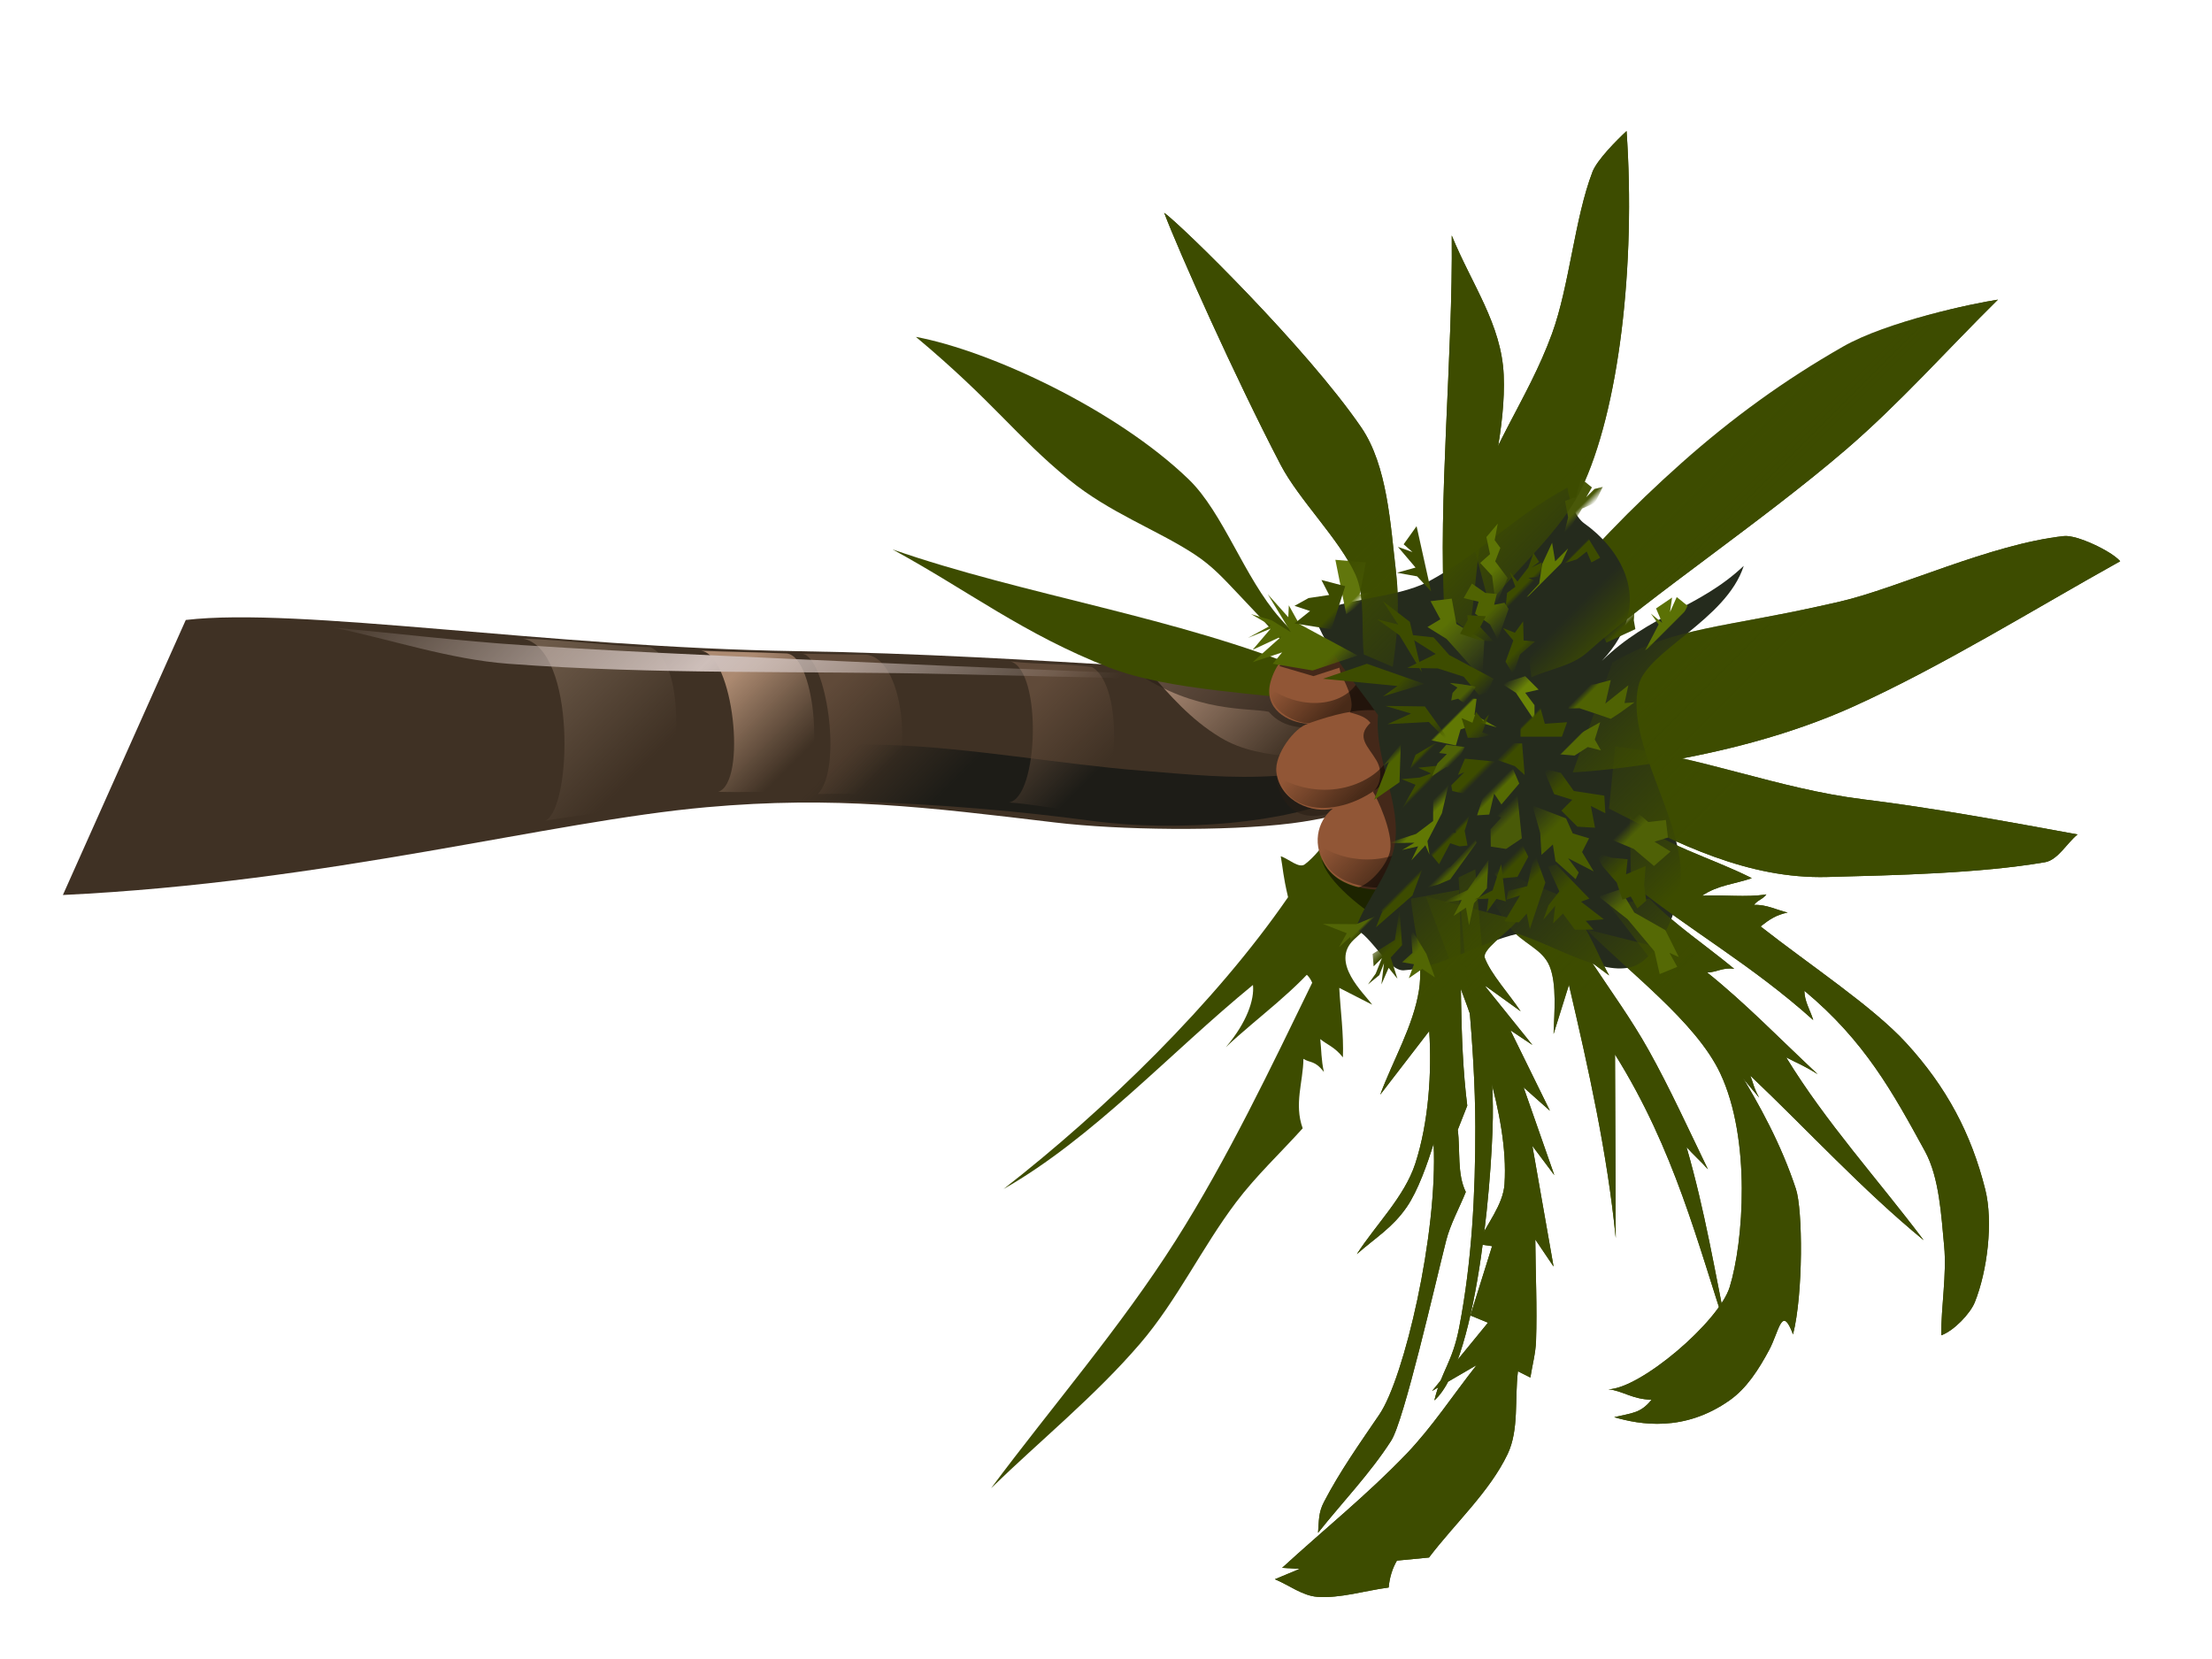 <?xml version="1.0"?><svg width="2000" height="1500" xmlns="http://www.w3.org/2000/svg" xmlns:xlink="http://www.w3.org/1999/xlink">
 <title>palm</title>
 <defs>
  <linearGradient id="linearGradient3164">
   <stop stop-color="#4f6207" offset="0" id="stop3166"/>
   <stop stop-color="#4f6207" stop-opacity="0" offset="1" id="stop3168"/>
  </linearGradient>
  <linearGradient id="linearGradient3156">
   <stop stop-color="#3d4c00" offset="0" id="stop3158"/>
   <stop stop-color="#3d4c00" stop-opacity="0" offset="1" id="stop3160"/>
  </linearGradient>
  <linearGradient id="linearGradient3148">
   <stop stop-color="#4c5e06" offset="0" id="stop3150"/>
   <stop stop-color="#4c5e06" stop-opacity="0" offset="1" id="stop3152"/>
  </linearGradient>
  <linearGradient id="linearGradient3136">
   <stop stop-color="#526506" offset="0" id="stop3138"/>
   <stop stop-color="#526506" stop-opacity="0" offset="1" id="stop3140"/>
  </linearGradient>
  <linearGradient id="linearGradient3128">
   <stop stop-color="#526603" offset="0" id="stop3130"/>
   <stop stop-color="#526603" stop-opacity="0" offset="1" id="stop3132"/>
  </linearGradient>
  <linearGradient id="linearGradient3120">
   <stop stop-color="#3d4c00" offset="0" id="stop3122"/>
   <stop stop-color="#3d4c00" stop-opacity="0" offset="1" id="stop3124"/>
  </linearGradient>
  <linearGradient id="linearGradient3112">
   <stop stop-color="#3d4c00" offset="0" id="stop3114"/>
   <stop stop-color="#3d4c00" stop-opacity="0" offset="1" id="stop3116"/>
  </linearGradient>
  <linearGradient id="linearGradient3104">
   <stop stop-color="#3d4c00" offset="0" id="stop3106"/>
   <stop stop-color="#3d4c00" stop-opacity="0" offset="1" id="stop3108"/>
  </linearGradient>
  <linearGradient id="linearGradient3096">
   <stop stop-color="#4c5e04" offset="0" id="stop3098"/>
   <stop stop-color="#4c5e04" stop-opacity="0" offset="1" id="stop3100"/>
  </linearGradient>
  <linearGradient id="linearGradient3088">
   <stop stop-color="#526603" offset="0" id="stop3090"/>
   <stop stop-color="#526603" stop-opacity="0" offset="1" id="stop3092"/>
  </linearGradient>
  <linearGradient id="linearGradient3080">
   <stop stop-color="#495a08" offset="0" id="stop3082"/>
   <stop stop-color="#495a08" stop-opacity="0" offset="1" id="stop3084"/>
  </linearGradient>
  <linearGradient id="linearGradient3072">
   <stop stop-color="#3d4c00" offset="0" id="stop3074"/>
   <stop stop-color="#3d4c00" stop-opacity="0" offset="1" id="stop3076"/>
  </linearGradient>
  <linearGradient id="linearGradient3064">
   <stop stop-color="#3d4c00" offset="0" id="stop3066"/>
   <stop stop-color="#3d4c00" stop-opacity="0" offset="1" id="stop3068"/>
  </linearGradient>
  <linearGradient id="linearGradient3056">
   <stop stop-color="#3d4c00" offset="0" id="stop3058"/>
   <stop stop-color="#3d4c00" stop-opacity="0" offset="1" id="stop3060"/>
  </linearGradient>
  <linearGradient id="linearGradient3048">
   <stop stop-color="#556905" offset="0" id="stop3050"/>
   <stop stop-color="#556905" stop-opacity="0" offset="1" id="stop3052"/>
  </linearGradient>
  <linearGradient id="linearGradient3040">
   <stop stop-color="#3d4c00" offset="0" id="stop3042"/>
   <stop stop-color="#3d4c00" stop-opacity="0" offset="1" id="stop3044"/>
  </linearGradient>
  <linearGradient id="linearGradient3032">
   <stop stop-color="#495b02" offset="0" id="stop3034"/>
   <stop stop-color="#495b02" stop-opacity="0" offset="1" id="stop3036"/>
  </linearGradient>
  <linearGradient id="linearGradient3024">
   <stop stop-color="#556a03" offset="0" id="stop3026"/>
   <stop stop-color="#556a03" stop-opacity="0" offset="1" id="stop3028"/>
  </linearGradient>
  <linearGradient id="linearGradient3007">
   <stop stop-color="#3d4c00" offset="0" id="stop3009"/>
   <stop stop-color="#3d4c00" stop-opacity="0" offset="1" id="stop3011"/>
  </linearGradient>
  <linearGradient id="linearGradient2999">
   <stop stop-color="#3d4c00" offset="0" id="stop3001"/>
   <stop stop-color="#3d4c00" stop-opacity="0" offset="1" id="stop3003"/>
  </linearGradient>
  <linearGradient id="linearGradient2991">
   <stop stop-color="#4f6106" offset="0" id="stop2993"/>
   <stop stop-color="#4f6106" stop-opacity="0" offset="1" id="stop2995"/>
  </linearGradient>
  <linearGradient id="linearGradient2983">
   <stop stop-color="#3d4c00" offset="0" id="stop2985"/>
   <stop stop-color="#3d4c00" stop-opacity="0" offset="1" id="stop2987"/>
  </linearGradient>
  <linearGradient id="linearGradient2975">
   <stop stop-color="#3d4c00" offset="0" id="stop2977"/>
   <stop stop-color="#3d4c00" stop-opacity="0" offset="1" id="stop2979"/>
  </linearGradient>
  <linearGradient id="linearGradient2967">
   <stop stop-color="#4f6203" offset="0" id="stop2969"/>
   <stop stop-color="#4f6203" stop-opacity="0" offset="1" id="stop2971"/>
  </linearGradient>
  <linearGradient id="linearGradient2959">
   <stop stop-color="#556905" offset="0" id="stop2961"/>
   <stop stop-color="#556905" stop-opacity="0" offset="1" id="stop2963"/>
  </linearGradient>
  <linearGradient id="linearGradient2903">
   <stop stop-color="#5b7105" offset="0" id="stop2905"/>
   <stop stop-color="#5b7105" stop-opacity="0" offset="1" id="stop2907"/>
  </linearGradient>
  <linearGradient id="linearGradient2895">
   <stop stop-color="#3d4c00" offset="0" id="stop2897"/>
   <stop stop-color="#3d4c00" stop-opacity="0" offset="1" id="stop2899"/>
  </linearGradient>
  <linearGradient id="linearGradient2887">
   <stop stop-color="#495809" offset="0" id="stop2889"/>
   <stop stop-color="#495809" stop-opacity="0" offset="1" id="stop2891"/>
  </linearGradient>
  <linearGradient id="linearGradient2879">
   <stop stop-color="#3d4c00" offset="0" id="stop2881"/>
   <stop stop-color="#3d4c00" stop-opacity="0" offset="1" id="stop2883"/>
  </linearGradient>
  <linearGradient id="linearGradient2871">
   <stop stop-color="#5e7505" offset="0" id="stop2873"/>
   <stop stop-color="#5e7505" stop-opacity="0" offset="1" id="stop2875"/>
  </linearGradient>
  <linearGradient id="linearGradient2863">
   <stop stop-color="#3d4c00" offset="0" id="stop2865"/>
   <stop stop-color="#3d4c00" stop-opacity="0" offset="1" id="stop2867"/>
  </linearGradient>
  <linearGradient id="linearGradient2855">
   <stop stop-color="#506302" offset="0" id="stop2857"/>
   <stop stop-color="#506302" stop-opacity="0" offset="1" id="stop2859"/>
  </linearGradient>
  <linearGradient id="linearGradient2847">
   <stop stop-color="#3d4c00" offset="0" id="stop2849"/>
   <stop stop-color="#3d4c00" stop-opacity="0" offset="1" id="stop2851"/>
  </linearGradient>
  <linearGradient id="linearGradient2839">
   <stop stop-color="#617902" offset="0" id="stop2841"/>
   <stop stop-color="#617902" stop-opacity="0" offset="1" id="stop2843"/>
  </linearGradient>
  <linearGradient id="linearGradient2831">
   <stop stop-color="#3d4c00" offset="0" id="stop2833"/>
   <stop stop-color="#3d4c00" stop-opacity="0" offset="1" id="stop2835"/>
  </linearGradient>
  <linearGradient id="linearGradient2823">
   <stop stop-color="#6a8306" offset="0" id="stop2825"/>
   <stop stop-color="#6a8306" stop-opacity="0" offset="1" id="stop2827"/>
  </linearGradient>
  <linearGradient id="linearGradient2815">
   <stop stop-color="#617804" offset="0" id="stop2817"/>
   <stop stop-color="#617804" stop-opacity="0" offset="1" id="stop2819"/>
  </linearGradient>
  <linearGradient id="linearGradient2807">
   <stop stop-color="#3d4c00" offset="0" id="stop2809"/>
   <stop stop-color="#3d4c00" stop-opacity="0" offset="1" id="stop2811"/>
  </linearGradient>
  <linearGradient id="linearGradient2799">
   <stop stop-color="#4f6301" offset="0" id="stop2801"/>
   <stop stop-color="#4f6301" stop-opacity="0" offset="1" id="stop2803"/>
  </linearGradient>
  <linearGradient id="linearGradient6297">
   <stop stop-color="#3d4c00" offset="0" id="stop6299"/>
   <stop stop-color="#3d4c00" stop-opacity="0" offset="1" id="stop6301"/>
  </linearGradient>
  <linearGradient id="linearGradient6289">
   <stop stop-color="#3d4c00" offset="0" id="stop6291"/>
   <stop stop-color="#3d4c00" stop-opacity="0" offset="1" id="stop6293"/>
  </linearGradient>
  <linearGradient id="linearGradient6281">
   <stop stop-color="#61760c" offset="0" id="stop6283"/>
   <stop stop-color="#61760c" stop-opacity="0" offset="1" id="stop6285"/>
  </linearGradient>
  <linearGradient id="linearGradient6273">
   <stop stop-color="#3d4c00" offset="0" id="stop6275"/>
   <stop stop-color="#3d4c00" stop-opacity="0" offset="1" id="stop6277"/>
  </linearGradient>
  <linearGradient id="linearGradient6265">
   <stop stop-color="#3d4c00" offset="0" id="stop6267"/>
   <stop stop-color="#3d4c00" stop-opacity="0" offset="1" id="stop6269"/>
  </linearGradient>
  <linearGradient id="linearGradient6257">
   <stop stop-color="#617804" offset="0" id="stop6259"/>
   <stop stop-color="#617804" stop-opacity="0" offset="1" id="stop6261"/>
  </linearGradient>
  <linearGradient id="linearGradient6241">
   <stop stop-color="#3d4c00" offset="0" id="stop6243"/>
   <stop stop-color="#3d4c00" stop-opacity="0" offset="1" id="stop6245"/>
  </linearGradient>
  <linearGradient id="linearGradient2364">
   <stop stop-color="#526603" offset="0" id="stop2366"/>
   <stop stop-color="#526603" stop-opacity="0" offset="1" id="stop2368"/>
  </linearGradient>
  <linearGradient id="linearGradient2356">
   <stop stop-color="#5b7105" offset="0" id="stop2358"/>
   <stop stop-color="#5b7105" stop-opacity="0" offset="1" id="stop2360"/>
  </linearGradient>
  <linearGradient id="linearGradient3829">
   <stop stop-color="#482a18" offset="0" id="stop3831"/>
   <stop stop-color="#482a18" stop-opacity="0" offset="1" id="stop3833"/>
  </linearGradient>
  <linearGradient id="linearGradient3821">
   <stop stop-color="#482a18" offset="0" id="stop3823"/>
   <stop stop-color="#482a18" stop-opacity="0" offset="1" id="stop3825"/>
  </linearGradient>
  <linearGradient id="linearGradient3813">
   <stop stop-color="#482a18" offset="0" id="stop3815"/>
   <stop stop-color="#482a18" stop-opacity="0" offset="1" id="stop3817"/>
  </linearGradient>
  <linearGradient id="linearGradient1561">
   <stop stop-color="#cebfba" stop-opacity="0" offset="0" id="stop1563"/>
   <stop stop-color="#cebfba" offset="0.5" id="stop1569"/>
   <stop stop-color="#cebfba" stop-opacity="0" offset="1" id="stop1565"/>
  </linearGradient>
  <linearGradient id="linearGradient6723">
   <stop stop-color="#6d5a49" offset="0" id="stop6725"/>
   <stop stop-color="#6d5a49" stop-opacity="0" offset="1" id="stop6727"/>
  </linearGradient>
  <linearGradient id="linearGradient6715">
   <stop stop-color="#ac8a71" offset="0" id="stop6717"/>
   <stop stop-color="#ac8a71" stop-opacity="0" offset="1" id="stop6719"/>
  </linearGradient>
  <linearGradient id="linearGradient6707">
   <stop stop-color="#604a39" offset="0" id="stop6709"/>
   <stop stop-color="#604a39" stop-opacity="0" offset="1" id="stop6711"/>
  </linearGradient>
  <linearGradient id="linearGradient6691">
   <stop stop-color="#1d1c17" offset="0" id="stop6693"/>
   <stop stop-color="#1d1c17" stop-opacity="0" offset="1" id="stop6695"/>
  </linearGradient>
  <linearGradient id="linearGradient6683">
   <stop stop-color="#a68671" offset="0" id="stop6685"/>
   <stop stop-color="#a68671" stop-opacity="0" offset="1" id="stop6687"/>
  </linearGradient>
  <linearGradient id="linearGradient6660">
   <stop stop-color="#604a39" offset="0" id="stop6662"/>
   <stop stop-color="#604a39" stop-opacity="0" offset="1" id="stop6664"/>
  </linearGradient>
  <linearGradient id="linearGradient4452">
   <stop stop-color="#3d4c00" offset="0" id="stop4454"/>
   <stop stop-color="#3d4c00" stop-opacity="0" offset="1" id="stop4456"/>
  </linearGradient>
  <linearGradient id="linearGradient4444">
   <stop stop-color="#3d4c00" offset="0" id="stop4446"/>
   <stop stop-color="#3d4c00" stop-opacity="0" offset="1" id="stop4448"/>
  </linearGradient>
  <linearGradient id="linearGradient4436">
   <stop stop-color="#3d4c00" offset="0" id="stop4438"/>
   <stop stop-color="#3d4c00" stop-opacity="0" offset="1" id="stop4440"/>
  </linearGradient>
  <linearGradient id="linearGradient4426">
   <stop stop-color="#3d4c00" offset="0" id="stop4428"/>
   <stop stop-color="#3d4c00" stop-opacity="0" offset="1" id="stop4430"/>
  </linearGradient>
  <linearGradient id="linearGradient4418">
   <stop stop-color="#3d4c00" offset="0" id="stop4420"/>
   <stop stop-color="#3d4c00" stop-opacity="0" offset="1" id="stop4422"/>
  </linearGradient>
  <linearGradient id="linearGradient4410">
   <stop stop-color="#3d4c00" offset="0" id="stop4412"/>
   <stop stop-color="#3d4c00" stop-opacity="0" offset="1" id="stop4414"/>
  </linearGradient>
  <linearGradient id="linearGradient4402">
   <stop stop-color="#3d4c00" offset="0" id="stop4404"/>
   <stop stop-color="#3d4c00" stop-opacity="0" offset="1" id="stop4406"/>
  </linearGradient>
  <linearGradient id="linearGradient4394">
   <stop stop-color="#3d4c00" offset="0" id="stop4396"/>
   <stop stop-color="#3d4c00" stop-opacity="0" offset="1" id="stop4398"/>
  </linearGradient>
  <linearGradient id="linearGradient4384">
   <stop stop-color="#3d4c00" offset="0" id="stop4386"/>
   <stop stop-color="#3d4c00" stop-opacity="0" offset="1" id="stop4388"/>
  </linearGradient>
  <linearGradient id="linearGradient4376">
   <stop stop-color="#3d4c00" offset="0" id="stop4378"/>
   <stop stop-color="#3d4c00" stop-opacity="0" offset="1" id="stop4380"/>
  </linearGradient>
  <linearGradient y2="0.526" y1="0.526" xlink:href="#linearGradient4376" x2="0.273" x1="0.754" id="linearGradient4382"/>
  <linearGradient y2="0.731" y1="0.731" xlink:href="#linearGradient4384" x2="1.384" x1="0.713" id="linearGradient4390"/>
  <linearGradient y2="0.791" y1="0.791" xlink:href="#linearGradient4384" x2="1.221" x1="0.776" id="linearGradient4392"/>
  <linearGradient y2="0.448" y1="0.448" xlink:href="#linearGradient4394" x2="1.148" x1="0.753" id="linearGradient4400"/>
  <linearGradient y2="0.657" y1="0.657" xlink:href="#linearGradient4402" x2="-0.058" x1="0.381" id="linearGradient4408"/>
  <linearGradient y2="0.768" y1="0.768" xlink:href="#linearGradient4410" x2="-0.115" x1="0.317" id="linearGradient4416"/>
  <linearGradient y2="0.332" y1="0.332" xlink:href="#linearGradient4418" x2="-0.03" x1="0.148" id="linearGradient4424"/>
  <linearGradient y2="0.065" y1="0.065" xlink:href="#linearGradient4426" x2="-0.069" x1="0.234" id="linearGradient4432"/>
  <linearGradient y2="0.423" y1="0.423" xlink:href="#linearGradient4426" x2="-0.045" x1="0.212" id="linearGradient4434"/>
  <linearGradient y2="0.248" y1="0.248" xlink:href="#linearGradient4436" x2="0.072" x1="0.36" id="linearGradient4442"/>
  <linearGradient y2="0.197" y1="0.197" xlink:href="#linearGradient4444" x2="-0.244" x1="0.29" id="linearGradient4450"/>
  <linearGradient y2="0.134" y1="0.134" xlink:href="#linearGradient4452" x2="-0.119" x1="0.227" id="linearGradient4458"/>
  <linearGradient y2="0.122" y1="0.122" xlink:href="#linearGradient4444" x2="-0.085" x1="0.236" id="linearGradient4460"/>
  <linearGradient y2="0.188" y1="0.188" xlink:href="#linearGradient6660" x2="0.778" x1="0.208" id="linearGradient6658"/>
  <linearGradient y2="0.209" y1="0.209" xlink:href="#linearGradient6683" x2="0.972" x1="0.12" id="linearGradient6689"/>
  <linearGradient y2="0.391" y1="0.391" xlink:href="#linearGradient6691" x2="0.608" x1="0.707" id="linearGradient6697"/>
  <linearGradient y2="0.302" y1="0.302" xlink:href="#linearGradient6707" x2="0.84" x1="0.259" id="linearGradient6713"/>
  <linearGradient y2="0.201" y1="0.201" xlink:href="#linearGradient6715" x2="0.799" x1="0.222" id="linearGradient6721"/>
  <linearGradient y2="0.189" y1="0.189" xlink:href="#linearGradient6723" x2="0.811" x1="0.09" id="linearGradient6729"/>
  <linearGradient y2="1.033" y1="1.033" xlink:href="#linearGradient1561" x2="0.896" x1="-0.022" id="linearGradient1567"/>
  <linearGradient y2="0.665" y1="0.665" xlink:href="#linearGradient3813" x2="0.031" x1="0.701" id="linearGradient3819"/>
  <linearGradient y2="0.485" y1="0.485" xlink:href="#linearGradient3821" x2="0.043" x1="0.859" id="linearGradient3827"/>
  <linearGradient y2="0.612" y1="0.612" xlink:href="#linearGradient3829" x2="0.041" x1="0.965" id="linearGradient3835"/>
  <linearGradient y2="0.457" y1="0.457" xlink:href="#linearGradient2356" x2="0.95" x1="0.293" id="linearGradient2362"/>
  <linearGradient y2="0.18" y1="0.18" xlink:href="#linearGradient2364" x2="1.036" x1="0.827" id="linearGradient2370"/>
  <linearGradient y2="0.212" y1="0.212" xlink:href="#linearGradient6241" x2="1.036" x1="0.748" id="linearGradient6247"/>
  <linearGradient y2="0.73" y1="0.73" xlink:href="#linearGradient6257" x2="0.461" x1="0.491" id="linearGradient6263"/>
  <linearGradient y2="0.2" y1="0.2" xlink:href="#linearGradient6265" x2="1" x1="0.816" id="linearGradient6271"/>
  <linearGradient y2="0.535" y1="0.535" xlink:href="#linearGradient6273" x2="1" x1="0.745" id="linearGradient6279"/>
  <linearGradient y2="0.8" y1="0.8" xlink:href="#linearGradient6281" x2="0.859" x1="0.721" id="linearGradient6287"/>
  <linearGradient y2="0.119" y1="0.119" xlink:href="#linearGradient6289" x2="0.818" x1="0.573" id="linearGradient6295"/>
  <linearGradient y2="0.633" y1="0.633" xlink:href="#linearGradient6297" x2="0.27" x1="0.149" id="linearGradient6303"/>
  <linearGradient y2="0.269" y1="0.269" xlink:href="#linearGradient2799" x2="0" x1="0.236" id="linearGradient2805"/>
  <linearGradient y2="0.353" y1="0.353" xlink:href="#linearGradient2807" x2="0.5" x1="0.419" id="linearGradient2813"/>
  <linearGradient y2="0.359" y1="0.359" xlink:href="#linearGradient2815" x2="0.066" x1="0.311" id="linearGradient2821"/>
  <linearGradient y2="0.559" y1="0.559" xlink:href="#linearGradient2823" x2="0.04" x1="0.386" id="linearGradient2829"/>
  <linearGradient y2="0.492" y1="0.492" xlink:href="#linearGradient2831" x2="0.964" x1="0.641" id="linearGradient2837"/>
  <linearGradient y2="0.546" y1="0.546" xlink:href="#linearGradient2839" x2="0.472" x1="0.456" id="linearGradient2845"/>
  <linearGradient y2="0.556" y1="0.556" xlink:href="#linearGradient2847" x2="0.805" x1="0.652" id="linearGradient2853"/>
  <linearGradient y2="0.471" y1="0.471" xlink:href="#linearGradient2855" x2="1" x1="0.557" id="linearGradient2861"/>
  <linearGradient y2="0.607" y1="0.607" xlink:href="#linearGradient2863" x2="1.029" x1="0.431" id="linearGradient2869"/>
  <linearGradient y2="0.594" y1="0.594" xlink:href="#linearGradient2871" x2="1" x1="0.536" id="linearGradient2877"/>
  <linearGradient y2="0.435" y1="0.435" xlink:href="#linearGradient2879" x2="0.28" x1="0.335" id="linearGradient2885"/>
  <linearGradient y2="0.58" y1="0.58" xlink:href="#linearGradient2887" x2="0.869" x1="0.625" id="linearGradient2893"/>
  <linearGradient y2="0.599" y1="0.599" xlink:href="#linearGradient2895" x2="0.189" x1="0.606" id="linearGradient2901"/>
  <linearGradient y2="0.577" y1="0.577" xlink:href="#linearGradient2903" x2="0.768" x1="0.732" id="linearGradient2909"/>
  <linearGradient y2="0.61" y1="0.61" xlink:href="#linearGradient2959" x2="0.5" x1="0.521" id="linearGradient2965"/>
  <linearGradient y2="0.652" y1="0.652" xlink:href="#linearGradient2967" x2="0.236" x1="0.338" id="linearGradient2973"/>
  <linearGradient y2="0.585" y1="0.585" xlink:href="#linearGradient2975" x2="0.38" x1="0.418" id="linearGradient2981"/>
  <linearGradient y2="0.571" y1="0.571" xlink:href="#linearGradient2983" x2="0.033" x1="0.322" id="linearGradient2989"/>
  <linearGradient y2="0.664" y1="0.664" xlink:href="#linearGradient2991" x2="0.156" x1="0.35" id="linearGradient2997"/>
  <linearGradient y2="0.5" y1="0.5" xlink:href="#linearGradient2999" x2="0.25" x1="0.402" id="linearGradient3005"/>
  <linearGradient y2="0.35" y1="0.35" xlink:href="#linearGradient3007" x2="0.684" x1="0.516" id="linearGradient3013"/>
  <linearGradient y2="0.371" y1="0.371" xlink:href="#linearGradient3024" x2="0.5" x1="0.684" id="linearGradient3030"/>
  <linearGradient y2="0.371" y1="0.371" xlink:href="#linearGradient3032" x2="0" x1="0.346" id="linearGradient3038"/>
  <linearGradient y2="0.618" y1="0.618" xlink:href="#linearGradient3040" x2="0.078" x1="0.443" id="linearGradient3046"/>
  <linearGradient y2="0.417" y1="0.417" xlink:href="#linearGradient3048" x2="0" x1="0.233" id="linearGradient3054"/>
  <linearGradient y2="0.242" y1="0.242" xlink:href="#linearGradient3056" x2="-0.048" x1="0.362" id="linearGradient3062"/>
  <linearGradient y2="0.237" y1="0.237" xlink:href="#linearGradient3064" x2="0.087" x1="0.348" id="linearGradient3070"/>
  <linearGradient y2="0.523" y1="0.523" xlink:href="#linearGradient3072" x2="0.5" x1="0.699" id="linearGradient3078"/>
  <linearGradient y2="0.442" y1="0.442" xlink:href="#linearGradient3080" x2="0.191" x1="0.487" id="linearGradient3086"/>
  <linearGradient y2="0.272" y1="0.272" xlink:href="#linearGradient3088" x2="0.07" x1="0.32" id="linearGradient3094"/>
  <linearGradient y2="0.438" y1="0.438" xlink:href="#linearGradient3096" x2="0.5" x1="0.793" id="linearGradient3102"/>
  <linearGradient y2="0.43" y1="0.43" xlink:href="#linearGradient3104" x2="0.389" x1="0.489" id="linearGradient3110"/>
  <linearGradient y2="0.356" y1="0.356" xlink:href="#linearGradient3112" x2="0.686" x1="0.771" id="linearGradient3118"/>
  <linearGradient y2="0.417" y1="0.417" xlink:href="#linearGradient3120" x2="0" x1="0.446" id="linearGradient3126"/>
  <linearGradient y2="0.366" y1="0.366" xlink:href="#linearGradient3128" x2="0.077" x1="0.406" id="linearGradient3134"/>
  <linearGradient y2="0.406" y1="0.406" xlink:href="#linearGradient3136" x2="0.69" x1="0.635" id="linearGradient3142"/>
  <linearGradient y2="0.378" y1="0.378" xlink:href="#linearGradient3148" x2="1" x1="0.731" id="linearGradient3154"/>
  <linearGradient y2="0.686" y1="0.686" xlink:href="#linearGradient3156" x2="1" x1="0.5" id="linearGradient3162"/>
  <linearGradient y2="0.252" y1="0.252" xlink:href="#linearGradient3164" x2="0.774" x1="0.548" id="linearGradient3170"/>
 </defs>
 <g>
  <title>Layer 1</title>
  <g transform="rotate(45 1100.534,730.134) " id="g3638">
   <path fill="#3d4c00" fill-rule="evenodd" stroke-width="1px" id="path2333" d="m1282.664,664.516c21.2,17.77 47.697,31.498 63.599,53.311c19.327,26.51 28.058,61.105 42.088,91.658c-3.118,-24.005 -6.235,-48.011 -9.353,-72.017c28.058,24.629 58.025,58.751 75.758,93.528c14.378,28.198 13.717,63.599 20.576,95.399c1.559,-23.382 5.86,-39.528 1.871,-61.729c-3.181,-17.704 -14.653,-41.464 -23.382,-57.988c60.482,54.87 130.956,168.736 138.422,207.633c6.033,31.43 11.032,61.394 20.576,91.658c3.238,10.266 8.729,14.964 15.9,23.382c-4.053,-35.229 -4.632,-71.336 -12.158,-105.687c-4.632,-21.142 -71.725,-127.734 -92.593,-162.739c-8.125,-13.63 -12.47,-29.306 -18.706,-43.958c-17.303,-5.924 -29.929,-23.07 -44.894,-34.606c-3.118,-7.17 -6.235,-14.341 -9.353,-21.511c-48.635,-37.723 -95.399,-88.54 -143.099,-132.81l-25.253,36.476z"/>
   <path fill="#3d4c00" fill-rule="evenodd" stroke-width="1px" id="path2331" d="m1299.499,620.557c56.741,49.57 117.002,95.664 170.222,148.71c42.803,42.664 83.913,88.26 117.846,138.422c18.252,26.982 16.368,38.814 30.864,62.664c3.274,-54.714 -117.769,-193.685 -150.581,-225.403c-51.364,-49.651 -108.493,-93.529 -162.74,-140.293l-5.612,15.9z"/>
   <path fill="#3d4c00" fill-rule="evenodd" stroke-width="1px" id="path2329" d="m1364.969,612.14c0.935,14.341 -4.286,39.767 2.806,43.023c14.052,6.452 38.035,7.482 57.052,11.223c-13.406,2.182 -26.812,4.365 -40.217,6.547c23.07,2.494 46.141,4.988 69.211,7.482c-7.794,1.559 -15.588,3.118 -23.382,4.676c25.565,8.729 51.129,17.459 76.693,26.188c-10.6,0.623 -21.2,1.247 -31.8,1.871c25.253,12.159 50.505,24.317 75.758,36.476c-10.912,-1.559 -21.823,-3.117 -32.735,-4.676c30.241,21.2 60.482,42.399 90.723,63.599c-9.665,-1.871 -19.329,-3.741 -28.994,-5.612c21.823,21.511 44.642,42.165 65.47,64.534c7.535,8.094 13.081,17.904 19.621,26.856c-3.968,1.323 -7.936,2.645 -11.904,3.968c15.431,19.84 38.193,36.596 46.294,59.521c12.621,35.714 10.582,77.598 15.872,116.397c-6.172,7.495 -12.345,14.991 -18.518,22.486c2.098,7.963 6.066,15.458 11.904,22.486c-13.227,17.195 -23.798,37.856 -39.681,51.585c-10.13,8.757 -25.572,10.582 -38.358,15.872c3.086,-7.495 6.172,-14.99 9.259,-22.485c-3.968,3.527 -7.936,7.054 -11.904,10.581c2.204,-50.703 7.667,-101.525 6.613,-152.109c-0.71,-34.068 -7.936,-67.898 -11.904,-101.847c-3.968,14.99 -7.936,29.981 -11.904,44.971c-2.645,-26.454 -5.291,-52.908 -7.936,-79.361c-5.291,2.204 -10.582,4.409 -15.872,6.613c-10.141,-19.4 -20.281,-38.799 -30.422,-58.199c-3.527,2.646 -7.054,5.291 -10.582,7.936c-7.054,-18.518 -8.589,-41.182 -21.163,-55.553c-21.375,-24.428 -51.569,-44.23 -80.684,-60.844c-48.923,-27.917 -102.288,-48.499 -153.432,-72.748l74.071,-43.649c-0.11,0.772 -0.221,1.543 -0.331,2.315"/>
   <path fill="#3d4c00" fill-rule="evenodd" stroke-width="1px" id="path2327" d="m1373.414,568.181c34.313,-3.024 62.013,12.47 85.083,18.706c-6.235,0.935 -12.47,1.87 -18.706,2.806c31.8,6.547 60.248,10.853 91.431,19.641c37.405,10.541 77.544,25.564 114.332,38.347c-8.418,-0.623 -19.481,0.076 -27.898,-0.548c52.329,28.842 98.044,61.653 145.744,93.141c-77.6,-38.847 -151.232,-83.647 -250.656,-106.622c39.282,38.97 78.564,77.94 117.846,116.91c-59.282,-48.588 -125.177,-90.562 -191.733,-131.875c7.171,13.717 14.341,27.435 21.512,41.152c-13.094,-14.029 -29.771,-34.034 -45.896,-40.765c-15.987,-6.674 -31.79,3.053 -50.439,0.548c-23.127,-3.107 -45.517,-12.47 -68.276,-18.706l77.656,-32.735z"/>
   <path fill="#3d4c00" fill-rule="evenodd" stroke-width="1px" id="path2325" d="m1475.332,535.446c85.422,23.07 163.541,30.572 239.073,68.55c17.728,8.914 71.599,62.143 91.146,94.828c-26.6,-12.096 -10.858,6.715 -5.23,25.508c5.628,18.794 10.058,38.441 6.831,57.149c-8.577,49.714 -41.796,72.935 -63.024,84.602c8.871,-14.341 14.436,-19.423 12.726,-35.087c-12.31,12.074 -24.62,12.905 -34.285,21.011c20.124,-20.841 27.576,-113.847 12.225,-142.919c-19.878,-37.645 -80.889,-108.455 -142.738,-130.666c-48.836,-17.537 -124.517,-5.877 -177.516,-6.5l60.793,-36.476z"/>
   <path fill="#3d4c00" fill-rule="evenodd" stroke-width="1px" id="path2323" d="m1435.115,512.064c31.644,0.623 66.094,-6.235 99.14,-9.353c-8.106,5.768 -9.197,13.639 -14.965,19.641c43.647,-4.832 88.696,-4.053 135.616,-5.612c-14.263,3.118 -20.576,6.235 -30.865,9.353c67.107,16.212 136.552,19.329 204.827,28.994c-71.315,7.015 -144.034,3.741 -216.051,5.612c6.547,2.806 9.353,5.378 19.641,8.418c-74.355,-6.001 -145.904,-18.082 -218.856,-27.123l21.512,-29.929z"/>
   <path fill="#3d4c00" fill-rule="evenodd" stroke-width="1px" id="path2321" d="m1369.645,471.847c39.282,-2.201 78.564,-25.564 117.846,-38.346c-6.859,14.341 -17.355,26.037 -20.576,43.023c13.094,-14.653 29.164,-26.66 40.274,-41.974c0.935,4.988 -2.098,9.646 -1.162,14.634c7.463,-8.295 18.564,-11.63 26.358,-16.618c-5.782,8.729 -7.265,16.136 -8.417,26.188c56.74,-6.859 123.072,-20.553 167.576,-18.592c53.813,2.336 99.467,16.285 144.175,43.07c26.062,15.614 53.606,50.958 65.489,78.838c4.329,10.155 4.856,31.668 -0.321,42.542c-18.394,-18.082 -35.362,-42.51 -55.182,-58.876c-21.333,-17.616 -46.881,-40.746 -72.905,-48.361c-58.151,-17.014 -108.946,-32.008 -179.622,-25.527c6.453,6.679 16.212,8.729 24.318,13.094c-74.908,4.043 -135.928,21.644 -203.892,28.994l-43.958,-42.088z"/>
   <path fill="#3d4c00" fill-rule="evenodd" stroke-width="1px" id="path2319" d="m1315.985,436.677c60.523,-48.272 130.618,-76.581 192.792,-125.174c48.95,-38.258 107.9,-78.961 159.044,-114.233c-1.323,11.904 3.714,28.972 -3.033,38.518c-34.697,49.093 -87.793,104.409 -129.718,148.623c-49.615,52.323 -116.637,74.231 -183.373,95.915l-35.713,-43.649z"/>
   <path fill="#3d4c00" fill-rule="evenodd" stroke-width="1px" id="path2317" d="m1260.432,384.638c18.21,-65.322 48.958,-91.914 106.59,-184.308c28.726,-46.052 59.625,-133.283 101.366,-185.177c7.199,-8.95 39.655,-20.683 52,-19.801c-24.249,85.093 -46.374,180.123 -77.424,262.762c-45.775,121.827 -137.56,222.212 -137.56,222.212l-44.971,-95.688z"/>
   <path fill="#3d4c00" fill-rule="evenodd" stroke-width="1px" id="path2315" d="m1181.07,391.705c-6.662,-58.989 -7.44,-119.317 -3.968,-178.563c3.582,-61.119 12.786,-119.154 28.872,-177.855c12.071,-44.047 55.339,-110.492 69.007,-129.009c-0.441,64.371 3.54,129.024 -1.323,193.113c-7.482,98.602 -31.323,218.139 -35.713,294.96c-1.034,18.32 -13.227,34.39 -19.84,51.585c-18.892,-14.336 -34.043,-27.736 -37.035,-54.23z"/>
   <path fill="#3d4c00" fill-rule="evenodd" stroke-width="1px" id="path2313" d="m929.759,35.901c-0.441,11.904 -0.423,37.27 4.289,47.871c18.215,40.983 58.224,87.713 77.585,129.33c27.815,59.789 32.652,115.969 68.62,175.824l63.783,37.168c-4.409,-38.358 -0.729,-93.64 -14.162,-131.909c-26.346,-75.057 -108.78,-178.737 -200.114,-258.285z"/>
   <path fill="#3d4c00" fill-rule="evenodd" stroke-width="1px" id="path2311" d="m884.787,214.465c44.09,18.518 88.616,24.932 122.449,56.021c34.192,31.419 60.598,77.798 87.699,116.009c16.989,23.955 37.196,46.214 54.391,70.022l-27.776,3.968c-75.647,-67.042 -158.309,-169.158 -236.762,-246.021z"/>
   <path fill="#3d4c00" fill-rule="evenodd" stroke-width="1px" id="path1428" d="m686.384,383.769c18.968,-3.13 176.986,-4.869 263.215,11.243c41.189,7.696 80.945,43.609 113.752,69.441c23.187,18.257 41.444,39.24 59.521,63.489l-26.454,10.581c-17.636,-14.108 -35.733,-37.846 -56.214,-45.633c-32.867,-12.495 -83.937,-11.642 -118.381,-22.486c-84.598,-26.633 -200.819,-71.028 -235.439,-86.636z"/>
   <path fill="#3d4c00" fill-rule="evenodd" stroke-width="1px" id="path3640" d="m1183.524,635.521c3.118,24.941 12.219,53.085 9.353,74.823c-0.874,6.632 -13.718,6.859 -20.576,10.288c10.288,7.17 13.242,10.555 30.864,21.511c21.038,114.221 19.017,253.15 4.676,368.502c24.629,-90.099 19.329,-193.292 28.994,-289.938c10.288,8.262 20.108,27.747 22.447,57.052c1.247,-40.529 9.036,-81.872 3.741,-121.587c-5.928,-44.46 -31.488,-87.293 -37.411,-130.94l-42.088,10.288z"/>
   <path fill="#3d4c00" fill-rule="evenodd" stroke-width="1px" id="path3642" d="m1221.87,682.286c7.482,32.423 20.408,75.31 25.754,105.867c7.172,-5.447 14.117,-11.37 25.687,-6.727c27.343,79.203 58.517,166.828 77.629,252.527c20.17,90.446 26.811,183.939 40.217,275.909c0.935,-62.664 7.601,-125.828 2.806,-187.992c-3.934,-51.006 -21.903,-100.699 -28.994,-151.516c-4.133,-29.617 -3.118,-59.858 -4.676,-89.787c-21.266,-10.004 -29.306,-29.929 -43.958,-44.894c7.17,-1.559 8.058,-6.424 21.511,-4.676c-9.778,-6.235 -15.588,-12.47 -23.382,-18.706c8.729,-0.935 14.152,-4.185 26.188,-2.806c-14.596,-15.683 -31.176,-28.058 -46.764,-42.088c10.6,-3.429 21.2,-6.859 31.8,-10.288c-12.159,-2.182 -54.131,0.203 -53.311,-29.929c0.475,-17.449 2.494,-36.788 3.741,-55.182l-54.246,10.288z"/>
   <path fill="#3d4c00" fill-rule="evenodd" stroke-width="1px" id="path2146" d="m607.022,621.853c56.655,-38.799 174.702,-81.63 265.2,-83.33c43.813,-0.835 98.069,27.241 147.48,30.422c31.013,1.997 56.435,-1.764 84.652,-2.646l-21.163,18.518c-36.594,-2.204 -67.887,-3.778 -104.493,-4.629c-20.27,-0.471 -35.152,-1.479 -54.892,2.646c-39.34,8.22 -80.571,27.727 -127.64,32.406c-62.302,6.193 -96.997,-1.543 -189.145,6.613z"/>
   <path fill="#3f3124" fill-rule="evenodd" stroke-width="2.8" stroke-miterlimit="4" id="path1410" d="m321.192,1269.644c64.088,-81.055 248.884,-213.944 410.371,-370.487c157.992,-153.156 323.982,-286.238 371.526,-344.069l142.163,-3.741c-28.682,44.894 -54.397,99.333 -86.981,141.228c-37.25,47.893 -106.436,115.074 -151.621,150.62c-92.208,72.536 -157.752,123.489 -232.78,213.206c-91.58,109.508 -193.29,289.276 -355.408,467.642l-97.27,-254.398z"/>
   <path fill="url(#linearGradient6697)" fill-rule="evenodd" stroke-width="1px" id="path5198" d="m384.791,1260.292c94.702,-67.344 197.28,-124.523 289.003,-195.475c63.847,-49.388 118.665,-110.155 177.704,-165.545c51.948,-48.738 122.688,-97.895 176.769,-144.034c35.083,-29.931 62.301,-51.762 90.723,-84.176l53.311,-25.253c-15.71,46.83 -79.422,124.174 -142.871,172.593c-111.213,84.869 -214.497,182.101 -301.766,281.407c-57.388,65.304 -95.794,150.324 -148.927,219.471c-60.659,78.94 -127.199,158.016 -190.798,234.709l-92.934,-219.811c29.929,-24.629 58.226,-51.444 89.787,-73.887z"/>
   <path fill="url(#linearGradient6689)" fill-rule="evenodd" stroke-width="1px" id="path5188" d="m1117.118,648.616c-18.979,16.164 -37.467,29.258 -58.923,34.605c-31.52,7.856 -59.934,5.14 -87.917,3.741l92.593,-83.24l52.376,-17.77l1.871,62.664z"/>
   <path fill="url(#linearGradient6658)" fill-rule="evenodd" stroke-width="1px" id="path5196" d="m875.012,768.852c26.344,-14.341 104.931,69.003 89.188,91.138c15.82,-13.925 36.897,-26.901 53.779,-43.958c18.386,-24.742 -54.081,-105.069 -87.454,-95.621c-19.953,15.276 -35.56,32.698 -55.512,48.441z"/>
   <path fill="url(#linearGradient6713)" fill-rule="evenodd" stroke-width="1px" id="path5194" d="m737.006,897.07c17.147,-13.25 99.683,47.251 99.528,79.83c14.029,-14.965 28.526,-28.058 42.555,-43.023c7.638,-28.229 -70.713,-100.316 -100.486,-77.246c-13.094,13.094 -28.503,27.345 -41.597,40.439z"/>
   <path fill="url(#linearGradient6721)" fill-rule="evenodd" stroke-width="1px" id="path5190" d="m670.218,959.957c23.24,-18.321 113.772,54.459 101.299,79.126c17.771,-16.835 31.573,-32.348 49.343,-49.183c13.096,-25.99 -72.679,-100.092 -93.973,-83.094c-18.394,16.835 -38.276,36.316 -56.67,53.151z"/>
   <path fill="url(#linearGradient6729)" fill-rule="evenodd" stroke-width="1px" id="path5192" d="m635.726,989.994c35.654,-13.72 108.84,72.424 102.829,97.724c-20.576,28.058 -38.507,52.149 -59.083,80.208c8.76,-24.837 -89.948,-129.365 -130.789,-101.956c27.747,-25.876 59.296,-50.099 87.043,-75.975z"/>
   <path fill="url(#linearGradient1567)" fill-rule="evenodd" stroke-width="1px" id="path1678" d="m997.216,665.502c-69.745,62.851 -138.218,127.224 -207.663,190.468c-78.697,71.67 -156.797,144.056 -236.762,214.276c-43.045,37.8 -88.179,73.189 -132.269,109.783c44.972,-29.54 94.253,-53.659 134.914,-88.62c100.866,-86.726 193.104,-184.304 289.669,-276.443c57.308,-54.681 114.633,-109.343 171.95,-164.014c-6.613,4.85 -13.751,9.062 -19.84,14.55z"/>
   <path fill="#281e15" fill-opacity="0.576" fill-rule="evenodd" stroke-width="1px" id="path1571" d="m1119.031,610.957l13.971,-23.872l-72.935,18.507l-98.205,90.255c65.254,-12.9 94.641,-49.445 110.379,-59.895c22.334,1.621 33.628,-13.978 46.79,-24.995z"/>
   <path fill="#3d4c00" fill-rule="evenodd" stroke-width="1px" id="path2144" d="m1072.609,584.157c-119.483,49.601 -231.03,133.592 -344.561,188.484c74.953,-22.045 137.89,-29.656 213.615,-62.828c53.798,-23.567 114.633,-81.786 162.691,-117.058l-31.745,-8.598z"/>
   <path fill="#281e15" fill-opacity="0.576" fill-rule="evenodd" stroke-width="1px" id="path3041" d="m1119.031,610.957c-10.977,22.05 -17.115,56.817 11.368,68.962c30.446,12.982 45.122,-13.96 50.077,-27.351l-47.474,-65.483"/>
   <path fill="#915636" fill-rule="evenodd" stroke-width="1px" id="path2142" d="m1134.776,508.764c-31.304,5.952 -110.975,51.487 -80.684,106.477c12.48,22.655 37.256,15.431 50.924,3.307c-6.117,10.416 -2.152,41.156 10.912,51.254c21.334,16.491 50.045,2.796 59.19,-12.896c-1.984,17.856 9.586,37.798 35.051,41.665c33.952,5.155 73.85,-41.444 72.748,-70.103l-148.141,-119.703z"/>
   <path fill="url(#linearGradient3819)" fill-rule="evenodd" stroke-width="1px" id="path3053" d="m1059.131,620.066c38.283,-7.255 63.835,-43.278 46.4,-70.704l35.577,16.031c-14.705,12.453 -25.608,30.858 -35.849,52.24c-5.621,6.378 -32.074,19.368 -46.127,2.433z"/>
   <path fill="url(#linearGradient3827)" fill-rule="evenodd" stroke-width="1px" id="path3055" d="m1122.067,671.166c48.323,-14.653 63.949,-60.822 55.942,-82.816l13.699,4.149c3.633,57.976 -38.661,99.048 -69.641,78.667z"/>
   <path fill="url(#linearGradient3835)" fill-rule="evenodd" stroke-width="1px" id="path3057" d="m1191.473,688.599c33.047,-7.248 59.065,-37.208 60.092,-69.445l8.651,52.843c-10.6,14.497 -44.114,39.048 -68.743,16.601z"/>
   <path fill="#000000" fill-opacity="0.529" fill-rule="evenodd" stroke-width="1px" id="path2112" d="m1078.586,546.457c0.267,2.066 0.904,4.135 1.794,6.192l-18.923,12.326c-10.445,7.389 -13.86,21.808 -11.516,34.952l28.124,-15.335l11.226,-22.048c1.053,0.696 1.916,1.43 3.183,2.083c5.823,3.003 28.839,8.244 32.059,19.849c8.078,-4.606 13.629,-7.292 19.849,-6.423c-0.496,18.709 13.7,16.411 28.008,20.196c12.598,3.333 18.521,14.95 17.592,22.221c5.654,0.855 38.569,12.804 48.32,26.156c7.555,10.346 9.308,34.519 3.356,44.385c-8.205,5.102 -23.379,12.028 -41.144,5.324c17.195,11.574 62.414,5.153 78.121,0.579l-60.53,-144.496l-139.519,-5.96z"/>
   <path fill="#252b1d" fill-rule="evenodd" stroke-width="1px" id="path3648" d="m1282.664,238.961c-1.559,56.117 -29.306,90.723 -29.929,151.516c-2.182,-75.134 -64.49,-82.751 -99.14,-76.693c-9.932,1.736 -24.941,-5.3 -33.67,-12.159c-16.211,54.246 -12.782,95.399 -28.994,149.645c-10.6,31.8 -41.776,61.729 -52.376,93.529c30.553,14.964 73.264,17.77 105.687,23.382c24.317,28.994 66.192,39.701 89.787,67.34c20.052,23.489 19.017,55.494 32.735,84.176c13.094,-6.235 47.712,5.785 57.052,-4.676c21.836,-24.456 31.488,-67.652 49.57,-96.334c33.047,-16.835 81.135,-27.086 94.464,-52.376c10.989,-20.851 -6.216,-67.094 -26.188,-87.917c-38.638,-40.283 -121.511,-50.678 -149.645,-95.399c-17.225,-27.379 14.341,-97.893 -9.353,-144.033z"/>
   <path fill="url(#linearGradient2909)" fill-rule="evenodd" stroke-width="1px" id="path6329" d="m1273.659,355.993l7.275,-29.761l-8.598,-25.792l-12.565,1.323l5.291,13.888l-7.936,-10.581l-3.307,17.195l13.227,5.291l-13.227,1.323l11.904,1.984l7.936,25.131z"/>
   <path fill="url(#linearGradient2901)" fill-rule="evenodd" stroke-width="1px" id="path6331" d="m1243.898,375.833l9.92,-27.115l-6.614,-4.629l-8.598,-9.92l-6.613,13.888l4.629,25.131l7.275,2.645z"/>
   <path fill="url(#linearGradient2885)" fill-rule="evenodd" stroke-width="1px" id="path6315" d="m1163.875,356.654l7.936,-15.211l1.323,-11.243l9.92,3.968l2.645,-8.598l-19.179,-4.629l-6.614,-9.92l-1.323,7.936l1.323,13.227l5.952,7.275l-1.984,17.195z"/>
   <path fill="url(#linearGradient6287)" fill-rule="evenodd" stroke-width="1px" id="path2341" d="m1059.383,523.974l-41.665,-27.776l21.163,-17.857l16.533,24.47l13.227,-21.824l-9.259,42.987z"/>
   <path fill="url(#linearGradient4400)" fill-rule="evenodd" stroke-width="1px" id="path2148" d="m686.384,383.769c18.968,-3.13 176.986,-4.869 263.215,11.243c41.189,7.696 80.945,43.609 113.752,69.441c23.187,18.257 41.444,39.24 59.521,63.489l-26.454,10.581c-17.636,-14.108 -35.733,-37.846 -56.214,-45.633c-32.867,-12.495 -83.937,-11.642 -118.381,-22.486c-84.598,-26.633 -200.819,-71.028 -235.439,-86.636z"/>
   <path fill="url(#linearGradient4392)" fill-rule="evenodd" stroke-width="1px" id="path2150" d="m884.787,214.465c44.09,18.518 88.616,24.932 122.449,56.021c34.192,31.419 60.598,77.798 87.699,116.009c16.989,23.955 37.196,46.214 54.391,70.022l-27.776,3.968c-75.647,-67.042 -158.309,-169.158 -236.762,-246.021z"/>
   <path fill="url(#linearGradient2893)" fill-rule="evenodd" stroke-width="1px" id="path6313" d="m1150.648,338.798l-11.243,-18.518l-12.566,-8.598l4.63,-9.259l-8.598,-15.211l12.566,-1.323l2.645,9.92l0,-10.582l3.968,-6.613l5.291,15.211l-4.629,11.904l7.936,33.067z"/>
   <path fill="url(#linearGradient4390)" fill-rule="evenodd" stroke-width="1px" id="path2896" d="m929.759,35.901c-0.441,11.904 -0.423,37.27 4.289,47.871c18.215,40.983 58.224,87.713 77.585,129.33c27.815,59.789 32.652,115.969 68.62,175.824l63.783,37.168c-4.409,-38.358 -0.729,-93.64 -14.162,-131.909c-26.346,-75.057 -108.78,-178.737 -200.114,-258.285z"/>
   <path fill="url(#linearGradient4382)" fill-rule="evenodd" stroke-width="1px" id="path2898" d="m1181.07,391.705c-6.662,-58.989 -7.44,-119.317 -3.968,-178.563c3.582,-61.119 12.786,-119.154 28.872,-177.855c12.071,-44.047 55.339,-110.492 69.007,-129.009c-0.441,64.371 3.54,129.024 -1.323,193.113c-7.482,98.602 -31.323,218.139 -35.713,294.96c-1.034,18.32 -13.227,34.39 -19.84,51.585c-18.892,-14.336 -34.043,-27.736 -37.035,-54.23z"/>
   <path fill="url(#linearGradient4408)" fill-rule="evenodd" stroke-width="1px" id="path2900" d="m1260.432,384.638c18.21,-65.322 48.958,-91.914 106.59,-184.308c28.726,-46.052 59.625,-133.283 101.366,-185.177c7.199,-8.95 39.655,-20.683 52,-19.801c-24.249,85.093 -46.374,180.123 -77.424,262.762c-45.775,121.827 -137.56,222.212 -137.56,222.212l-44.971,-95.688z"/>
   <path fill="url(#linearGradient4416)" fill-rule="evenodd" stroke-width="1px" id="path2902" d="m1315.985,436.677c60.523,-48.272 130.618,-76.581 192.792,-125.174c48.95,-38.258 107.9,-78.961 159.044,-114.233c-1.323,11.904 3.714,28.972 -3.033,38.518c-34.697,49.093 -87.793,104.409 -129.718,148.623c-49.615,52.323 -116.637,74.231 -183.373,95.915l-35.713,-43.649z"/>
   <path fill="url(#linearGradient4424)" fill-rule="evenodd" stroke-width="1px" id="path2904" d="m1369.645,471.847c39.282,-2.201 78.564,-25.564 117.846,-38.346c-6.859,14.341 -17.355,26.037 -20.576,43.023c13.094,-14.653 29.164,-26.66 40.274,-41.974c0.935,4.988 -2.098,9.646 -1.162,14.634c7.463,-8.295 18.564,-11.63 26.358,-16.618c-5.782,8.729 -7.265,16.136 -8.417,26.188c56.74,-6.859 123.072,-20.553 167.576,-18.592c53.813,2.336 99.467,16.285 144.175,43.07c26.062,15.614 53.606,50.958 65.489,78.838c4.329,10.155 4.856,31.668 -0.321,42.542c-18.394,-18.082 -35.362,-42.51 -55.182,-58.876c-21.333,-17.616 -46.881,-40.746 -72.905,-48.361c-58.151,-17.014 -108.946,-32.008 -179.622,-25.527c6.453,6.679 16.212,8.729 24.318,13.094c-74.908,4.043 -135.928,21.644 -203.892,28.994l-43.958,-42.088z"/>
   <path fill="url(#linearGradient4434)" fill-rule="evenodd" stroke-width="1px" id="path2906" d="m1435.115,512.064c31.644,0.623 66.094,-6.235 99.14,-9.353c-8.106,5.768 -9.197,13.639 -14.965,19.641c43.647,-4.832 88.696,-4.053 135.616,-5.612c-14.263,3.118 -20.576,6.235 -30.865,9.353c67.107,16.212 136.552,19.329 204.827,28.994c-71.315,7.015 -144.034,3.741 -216.051,5.612c6.547,2.806 9.353,5.378 19.641,8.418c-74.355,-6.001 -145.904,-18.082 -218.856,-27.123l21.512,-29.929z"/>
   <path fill="url(#linearGradient4432)" fill-rule="evenodd" stroke-width="1px" id="path2908" d="m1475.332,535.446c85.422,23.07 163.541,30.572 239.073,68.55c17.728,8.914 71.599,62.143 91.146,94.828c-26.6,-12.096 -10.858,6.715 -5.23,25.508c5.628,18.794 10.058,38.441 6.831,57.149c-8.577,49.714 -41.796,72.935 -63.024,84.602c8.871,-14.341 14.436,-19.423 12.726,-35.087c-12.31,12.074 -24.62,12.905 -34.285,21.011c20.124,-20.841 27.576,-113.847 12.225,-142.919c-19.878,-37.645 -80.889,-108.455 -142.738,-130.666c-48.836,-17.537 -124.517,-5.877 -177.516,-6.5l60.793,-36.476z"/>
   <path fill="url(#linearGradient4442)" fill-rule="evenodd" stroke-width="1px" id="path2910" d="m1373.414,568.181c34.313,-3.024 62.013,12.47 85.083,18.706c-6.235,0.935 -12.47,1.87 -18.706,2.806c31.8,6.547 60.248,10.853 91.431,19.641c37.405,10.541 77.544,25.564 114.332,38.347c-8.418,-0.623 -19.481,0.076 -27.898,-0.548c52.329,28.842 98.044,61.653 145.744,93.141c-77.6,-38.847 -151.232,-83.647 -250.656,-106.622c39.282,38.97 78.564,77.94 117.846,116.91c-59.282,-48.588 -125.177,-90.562 -191.733,-131.875c7.171,13.717 14.341,27.435 21.512,41.152c-13.094,-14.029 -29.771,-34.034 -45.896,-40.765c-15.987,-6.674 -31.79,3.053 -50.439,0.548c-23.127,-3.107 -45.517,-12.47 -68.276,-18.706l77.656,-32.735z"/>
   <path fill="url(#linearGradient4460)" fill-rule="evenodd" stroke-width="1px" id="path2912" d="m1364.969,612.14c0.935,14.341 -4.286,39.767 2.806,43.023c14.052,6.452 38.035,7.482 57.052,11.223c-13.406,2.182 -26.812,4.365 -40.217,6.547c23.07,2.494 46.141,4.988 69.211,7.482c-7.794,1.559 -15.588,3.118 -23.382,4.676c25.565,8.729 51.129,17.459 76.693,26.188c-10.6,0.623 -21.2,1.247 -31.8,1.871c25.253,12.159 50.505,24.317 75.758,36.476c-10.912,-1.559 -21.823,-3.117 -32.735,-4.676c30.241,21.2 60.482,42.399 90.723,63.599c-9.665,-1.871 -19.329,-3.741 -28.994,-5.612c21.823,21.511 44.642,42.165 65.47,64.534c7.535,8.094 13.081,17.904 19.621,26.856c-3.968,1.323 -7.936,2.645 -11.904,3.968c15.431,19.84 38.193,36.596 46.294,59.521c12.621,35.714 10.582,77.598 15.872,116.397c-6.172,7.495 -12.345,14.991 -18.518,22.486c2.098,7.963 6.066,15.458 11.904,22.486c-13.227,17.195 -23.798,37.856 -39.681,51.585c-10.13,8.757 -25.572,10.582 -38.358,15.872c3.086,-7.495 6.172,-14.99 9.259,-22.485c-3.968,3.527 -7.936,7.054 -11.904,10.581c2.204,-50.703 7.667,-101.525 6.613,-152.109c-0.71,-34.068 -7.936,-67.898 -11.904,-101.847c-3.968,14.99 -7.936,29.981 -11.904,44.971c-2.645,-26.454 -5.291,-52.908 -7.936,-79.361c-5.291,2.204 -10.582,4.409 -15.872,6.613c-10.141,-19.4 -20.281,-38.799 -30.422,-58.199c-3.527,2.646 -7.054,5.291 -10.582,7.936c-7.054,-18.518 -8.589,-41.182 -21.163,-55.553c-21.375,-24.428 -51.569,-44.23 -80.684,-60.844c-48.923,-27.917 -102.288,-48.499 -153.432,-72.748l74.071,-43.649c-0.11,0.772 -0.221,1.543 -0.331,2.315"/>
   <path fill="url(#linearGradient4458)" fill-rule="evenodd" stroke-width="1px" id="path3644" d="m1282.664,664.516c21.2,17.77 47.697,31.498 63.599,53.311c19.327,26.51 28.058,61.105 42.088,91.658c-3.118,-24.005 -6.235,-48.011 -9.353,-72.017c28.058,24.629 58.025,58.751 75.758,93.528c14.378,28.198 13.717,63.599 20.576,95.399c1.559,-23.382 5.86,-39.528 1.871,-61.729c-3.181,-17.704 -14.653,-41.464 -23.382,-57.988c60.482,54.87 130.956,168.736 138.422,207.633c6.033,31.43 11.032,61.394 20.576,91.658c3.238,10.266 8.729,14.964 15.9,23.382c-4.053,-35.229 -4.632,-71.336 -12.158,-105.687c-4.632,-21.142 -71.725,-127.734 -92.593,-162.739c-8.125,-13.63 -12.47,-29.306 -18.706,-43.958c-17.303,-5.924 -29.929,-23.07 -44.894,-34.606c-3.118,-7.17 -6.235,-14.341 -9.353,-21.511c-48.635,-37.723 -95.399,-88.54 -143.099,-132.81l-25.253,36.476z"/>
   <path fill="url(#linearGradient4450)" fill-rule="evenodd" stroke-width="1px" id="path3646" d="m1299.499,620.557c56.741,49.57 117.002,95.664 170.222,148.71c42.803,42.664 83.913,88.26 117.846,138.422c18.252,26.982 16.368,38.814 30.864,62.664c3.274,-54.714 -117.769,-193.685 -150.581,-225.403c-51.364,-49.651 -108.493,-93.529 -162.74,-140.293l-5.612,15.9z"/>
   <path fill="url(#linearGradient2370)" fill-rule="evenodd" stroke-width="1px" id="path2335" d="m1093.111,543.153l-57.537,17.195l-18.518,-5.291l7.275,7.936l-27.776,-1.563l39.019,9.499l-19.84,4.629l-17.195,9.259l19.84,-5.291l-6.613,22.486l8.598,-20.502l1.984,25.131l9.92,-27.115l-1.984,35.051l12.566,-25.131l1.323,13.227l29.76,-21.163l19.179,-38.358z"/>
   <path fill="url(#linearGradient6247)" fill-rule="evenodd" stroke-width="1px" id="path2337" d="m1153.955,518.684l-49.601,23.808l-18.518,37.697l52.246,-42.987l-2.645,15.872l18.518,-34.39z"/>
   <path fill="#3d4c00" fill-rule="evenodd" stroke-width="1px" id="path2339" d="m1144.696,512.732l-39.681,-24.47l-30.422,3.968l24.47,5.291l-16.534,9.92l24.47,-3.968l37.697,9.259z"/>
   <path fill="#3d4c00" fill-rule="evenodd" stroke-width="1px" id="path2343" d="m1099.063,455.194l-50.924,-32.406l3.307,19.84l10.582,-0.661l-12.566,5.952l24.47,1.984l-8.598,15.211l15.211,-10.582l18.518,0.661z"/>
   <path fill="url(#linearGradient6279)" fill-rule="evenodd" stroke-width="1px" id="path2345" d="m1059.637,543.201l-18.772,-36.421l-19.179,11.243l14.55,4.629l-11.243,15.211l-3.968,13.888l13.227,-6.613l-1.984,17.856l27.37,-19.793z"/>
   <path fill="url(#linearGradient2362)" fill-rule="evenodd" stroke-width="1px" id="path2347" d="m1187.683,478.341l-23.147,-25.792l-28.438,7.275l-19.179,-13.227l-11.904,15.211l17.856,5.291l-3.307,13.227l19.84,-4.629l48.278,2.645z"/>
   <path fill="url(#linearGradient6271)" fill-rule="evenodd" stroke-width="1px" id="path2349" d="m1194.958,471.067l-43.649,13.227l-21.163,-1.323l-20.502,16.534l32.406,-7.275l-9.259,27.115l19.84,-19.179l21.824,-11.243l21.824,1.984l3.307,-7.275l-4.629,-12.566z"/>
   <path fill="url(#linearGradient6263)" fill-rule="evenodd" stroke-width="1px" id="path2351" d="m1184.542,504.795l-20.006,15.211l21.494,6.779l8.267,23.643l19.179,-12.566l-7.275,-13.227l8.598,-17.195l13.227,-7.275l-22.32,6.117l-8.763,-11.408l-12.4,9.92z"/>
   <path fill="url(#linearGradient6295)" fill-rule="evenodd" stroke-width="1px" id="path2353" d="m1215.129,540.343l-46.459,-7.606l-25.627,24.966l21.328,-11.574l-8.267,21.824l24.966,-27.777l34.059,0.166z"/>
   <path fill="url(#linearGradient6303)" fill-rule="evenodd" stroke-width="1px" id="path2355" d="m1204.217,528.604l-10.582,41.003l5.291,11.904l4.629,-20.502l13.227,-20.502l-12.566,-11.904z"/>
   <path fill="url(#linearGradient2853)" fill-rule="evenodd" stroke-width="1px" id="path6305" d="m1157.262,418.159l-8.597,-10.581l1.323,-9.259l-13.227,-5.952l11.243,1.323l-1.984,-15.872l-5.952,-12.565l9.259,1.984l-1.323,8.598l3.307,-9.92l9.259,8.598l-7.936,9.92l9.259,-3.968l-2.645,15.211l4.629,11.243l-6.614,11.243z"/>
   <path fill="url(#linearGradient2877)" fill-rule="evenodd" stroke-width="1px" id="path6307" d="m1148.664,422.127l-20.502,-15.872l-15.872,-0.661l0.661,-11.904l-13.227,-8.597l-1.323,-15.872l8.598,12.566l8.597,1.323l5.291,11.904l18.518,2.646l7.936,19.84l1.323,4.629z"/>
   <path fill="url(#linearGradient2861)" fill-rule="evenodd" stroke-width="1px" id="path6309" d="m1172.473,443.29l-14.55,-4.629l-16.534,2.645l-5.291,-9.92l-11.904,7.275l-3.968,-14.55l14.55,-2.645l7.936,-6.613l5.291,8.598l5.291,-7.936l6.613,1.323l12.566,26.454z"/>
   <path fill="url(#linearGradient2869)" fill-rule="evenodd" stroke-width="1px" id="path6311" d="m1171.15,447.258l-17.856,-0.661l-3.307,-10.582l-12.566,11.243l3.307,2.645l3.968,13.888l17.195,-8.598l9.259,-7.936z"/>
   <path fill="url(#linearGradient2845)" fill-rule="evenodd" stroke-width="1px" id="path6317" d="m1145.357,346.734l7.275,19.84l10.582,14.549l0.661,16.534l4.629,-13.227l1.323,-7.275l16.534,-5.291l-14.55,-0.661l12.566,-10.581l-12.566,5.291l1.984,-17.195l-6.613,12.566l-7.936,-21.163l0,16.533l-13.888,-9.92z"/>
   <path fill="url(#linearGradient2837)" fill-rule="evenodd" stroke-width="1px" id="path6319" d="m1204.879,455.856l-13.227,-3.307l-8.597,-18.518l-14.55,-1.323l10.582,-4.629l-1.984,-12.566l12.565,11.904l7.936,-6.613l-1.323,17.856l8.597,17.195z"/>
   <path fill="url(#linearGradient2829)" fill-rule="evenodd" stroke-width="1px" id="path6321" d="m1202.894,469.744l10.582,-20.502l17.195,0l-6.613,10.581l13.888,1.984l9.92,9.92l-29.76,-5.952l-11.904,2.645l-3.307,1.323z"/>
   <path fill="url(#linearGradient2821)" fill-rule="evenodd" stroke-width="1px" id="path6323" d="m1231.332,563.655l1.984,23.147l13.888,13.888l-2.645,19.179l-12.565,24.47l17.195,-17.857l-3.307,12.566l7.936,-12.566l4.629,13.227l-0.661,-18.518l8.597,3.307l-9.92,-7.275l-8.598,-27.115l-16.534,-26.454z"/>
   <path fill="url(#linearGradient2813)" fill-rule="evenodd" stroke-width="1px" id="path6325" d="m1220.751,555.058l-17.195,21.163l11.904,-4.629l-4.63,9.92l-10.581,12.565l12.565,-5.291l7.275,25.793l13.227,-8.598l-10.582,-17.195l13.227,9.92l3.307,-14.55l-20.502,-8.598l0,-16.533l1.984,-3.968z"/>
   <path fill="url(#linearGradient2805)" fill-rule="evenodd" stroke-width="1px" id="path6327" d="m1177.102,571.922l2.976,25.131l0.992,-5.952l14.88,33.729l4.96,-27.446l-23.808,-25.462z"/>
   <path fill="url(#linearGradient3062)" fill-rule="evenodd" stroke-width="1px" id="path2911" d="m1349.713,556.38l23.147,8.597l1.984,15.872l5.952,12.565l-1.323,-16.534l9.92,12.565l0,-12.565l17.856,2.645l11.904,-11.904l-10.581,-0.661l10.581,-12.566l-25.792,3.307l3.307,-7.275l-42.987,-0.661l-3.968,6.613z"/>
   <path fill="url(#linearGradient3070)" fill-rule="evenodd" stroke-width="1px" id="path2913" d="m1332.518,556.38l16.534,25.793l-9.259,15.211l4.629,6.614l5.952,-11.243l6.613,26.454l9.92,-8.597l-0.661,-10.582l11.904,7.936l-19.84,-39.681l-25.793,-11.904z"/>
   <path fill="url(#linearGradient3102)" fill-rule="evenodd" stroke-width="1px" id="path2915" d="m1286.224,585.479l1.323,33.729l-11.243,22.486l1.984,18.518l12.566,-21.824l4.63,-11.243l-6.614,-40.342l-2.645,-1.323z"/>
   <path fill="url(#linearGradient3126)" fill-rule="evenodd" stroke-width="1px" id="path2917" d="m1282.256,678.729l16.534,22.486l-5.291,23.147l8.598,7.275l0,-10.581l5.952,13.888l1.984,11.904l1.323,-13.227l-4.63,-10.582l11.904,15.211l-5.952,-15.211l12.566,1.323l-17.856,-9.259l-0.661,-15.211l-24.47,-21.163z"/>
   <path fill="url(#linearGradient3142)" fill-rule="evenodd" stroke-width="1px" id="path2919" d="m1272.336,695.924l-8.267,19.841l-21.494,21.163l21.163,-9.259l3.968,13.888l0.661,-13.888l7.936,7.936l-3.968,-11.243l11.904,1.984l-11.904,-30.422z"/>
   <path fill="url(#linearGradient3118)" fill-rule="evenodd" stroke-width="1px" id="path2921" d="m1269.029,670.793l-14.55,12.565l-7.605,18.187l16.864,-10.912l-6.283,13.227l14.88,-13.227l6.283,14.55l2.976,-43.649l-10.582,-23.147l-1.984,32.406z"/>
   <path fill="url(#linearGradient3094)" fill-rule="evenodd" stroke-width="1px" id="path2923" d="m1307.387,590.109l17.195,19.179l1.323,17.856l10.912,17.195l-13.227,-9.259l-2.645,13.227l-4.96,-15.542l-12.235,16.864l9.589,-26.784l-5.952,-32.736z"/>
   <path fill="#3d4c00" fill-rule="evenodd" stroke-width="1px" id="path2925" d="m1318.299,584.818l11.243,22.155l-5.621,17.195l8.267,-9.259l7.605,9.92l-2.315,-14.88l7.605,-4.299l-26.784,-20.833z"/>
   <path fill="url(#linearGradient3078)" fill-rule="evenodd" stroke-width="1px" id="path2927" d="m1302.758,553.404l28.107,9.259l5.952,19.84l-10.912,13.227l-10.912,-0.661l4.629,-21.494l-14.55,12.896l6.283,-13.227l-8.598,-19.84z"/>
   <path fill="url(#linearGradient3030)" fill-rule="evenodd" stroke-width="1px" id="path2929" d="m1265.061,516.369l-4.299,18.848l-12.896,16.534l1.984,11.574l11.243,-18.848l3.307,23.478l-0.331,-13.888l7.606,14.88l7.275,-8.267l-10.251,-16.534l11.574,2.315l-1.984,-24.8l-13.227,-5.291z"/>
   <path fill="url(#linearGradient3013)" fill-rule="evenodd" stroke-width="1px" id="path2931" d="m1250.181,521.99l-22.486,18.518l5.952,14.88l2.315,-5.952l0,16.864l4.299,2.976l8.928,-5.622l5.952,-7.936l-2.976,-15.542l6.944,-0.331l-8.928,-17.856z"/>
   <path fill="url(#linearGradient3170)" fill-rule="evenodd" stroke-width="1px" id="path2933" d="m1220.089,533.233l-13.227,10.251l0.661,9.92l5.621,-4.299l0,11.904l4.629,11.573l3.307,-14.55l6.283,-3.968l-7.275,-20.832z"/>
   <path fill="url(#linearGradient3110)" fill-rule="evenodd" stroke-width="1px" id="path2935" d="m1256.464,584.488l12.896,9.259l-14.219,11.904l10.912,-2.645l-5.952,11.904l-4.629,10.912l3.637,12.896l0.661,5.621l5.621,-21.163l13.227,1.323l-6.283,-20.502l7.936,-3.968l4.629,-5.621l-11.243,-7.606l-8.267,-15.542l-8.928,13.227z"/>
   <path fill="url(#linearGradient2973)" fill-rule="evenodd" stroke-width="1px" id="path2937" d="m1268.698,435.024l13.888,-6.944l12.896,-6.283l1.984,-9.59l2.645,-16.203l-5.952,6.944l-8.928,-13.888l-2.976,26.454l-11.574,-18.518l-7.275,12.566l-7.605,9.259l-4.629,-15.542l-2.976,19.51l13.557,19.51l6.944,-7.275z"/>
   <path fill="url(#linearGradient2965)" fill-rule="evenodd" stroke-width="1px" id="path2939" d="m1261.754,460.816l20.502,6.944l2.976,9.59l10.582,-8.928l2.976,-13.888l10.582,-6.283l-10.912,-2.976l-7.605,-14.55l-5.621,19.84l-23.478,10.251z"/>
   <path fill="url(#linearGradient3038)" fill-rule="evenodd" stroke-width="1px" id="path2941" d="m1300.774,527.281l22.486,12.565l14.88,13.227l0.661,-13.888l12.235,8.928l24.47,-1.323l-2.315,-6.283l-15.872,-2.315l24.8,-7.936l-19.84,-4.96l-4.299,-13.227l-13.557,7.275l-13.888,-5.291l-29.76,13.227z"/>
   <path fill="url(#linearGradient3086)" fill-rule="evenodd" stroke-width="1px" id="path2943" d="m1283.248,529.265l-6.283,29.76l11.574,-3.968l0.661,14.219l11.243,10.912l11.243,-8.267l3.307,-16.864l-31.745,-25.793z"/>
   <path fill="url(#linearGradient3134)" fill-rule="evenodd" stroke-width="1px" id="path2945" d="m1301.104,683.359l17.195,14.88l-0.661,12.566l8.928,-6.283l5.621,12.235l2.645,-14.549l13.558,-2.646l-20.502,-9.589l-26.784,-6.613z"/>
   <path fill="url(#linearGradient3054)" fill-rule="evenodd" stroke-width="1px" id="path2947" d="m1401.298,543.153l33.067,-3.968l37.697,3.307l17.856,11.243l6.614,-15.872l-13.888,-3.968l8.597,-3.307l-25.793,-8.597l-31.083,8.597l-23.808,-5.952l-9.259,18.518z"/>
   <path fill="url(#linearGradient2989)" fill-rule="evenodd" stroke-width="1px" id="path2949" d="m1284.24,496.859l23.147,9.259l15.211,-7.936l0,13.888l20.502,0l11.904,-10.582l-16.534,-11.243l13.888,-4.629l-11.904,-10.582l-22.486,16.534l-19.84,-3.307l-13.888,8.597z"/>
   <path fill="url(#linearGradient3005)" fill-rule="evenodd" stroke-width="1px" id="path2951" d="m1254.479,494.214l-15.211,14.55l9.259,0.661l0.661,11.243l15.211,-7.275l11.904,-0.661l-21.825,-18.518z"/>
   <path fill="url(#linearGradient2981)" fill-rule="evenodd" stroke-width="1px" id="path2953" d="m1242.575,484.294l-19.179,-9.92l1.984,-5.291l15.872,-10.581l15.211,8.598l13.227,-15.211l5.952,12.565l-26.454,26.454l-6.613,-6.613z"/>
   <path fill="url(#linearGradient2997)" fill-rule="evenodd" stroke-width="1px" id="path2955" d="m1371.538,487.6l-5.952,-22.485l19.84,-1.323l9.92,-12.565l12.566,9.92l-5.952,11.243l16.534,-3.968l-1.323,19.841l-23.808,1.984l-22.486,9.259l0.661,-11.905z"/>
   <path fill="url(#linearGradient3046)" fill-rule="evenodd" stroke-width="1px" id="path2957" d="m1384.765,521.329l19.179,1.323l14.55,7.275l3.307,-7.275l11.904,3.307l0.661,-10.582l-11.243,-8.597l-11.243,-13.227l-7.275,17.857l-8.598,-10.582l-11.243,9.259l-13.888,7.275l13.888,3.968z"/>
   <path fill="url(#linearGradient3162)" fill-rule="evenodd" stroke-width="1px" id="path3144" d="m1222.735,518.684l-6.614,6.614l-16.534,-8.598l9.92,-3.968l-4.63,-9.259l10.582,1.323l-0.661,-7.936l7.275,15.872l7.275,-3.968l-6.613,9.92z"/>
   <path fill="url(#linearGradient3154)" fill-rule="evenodd" stroke-width="1px" id="path3146" d="m1188.345,487.6l-10.582,7.606l-8.267,6.613l7.936,-1.984l0.331,6.613l3.968,5.621l3.307,-5.621c0,0 6.614,-0.331 6.614,-1.654c0,-1.323 -2.315,-17.195 -3.307,-17.195z"/>
  </g>
 </g>
</svg>